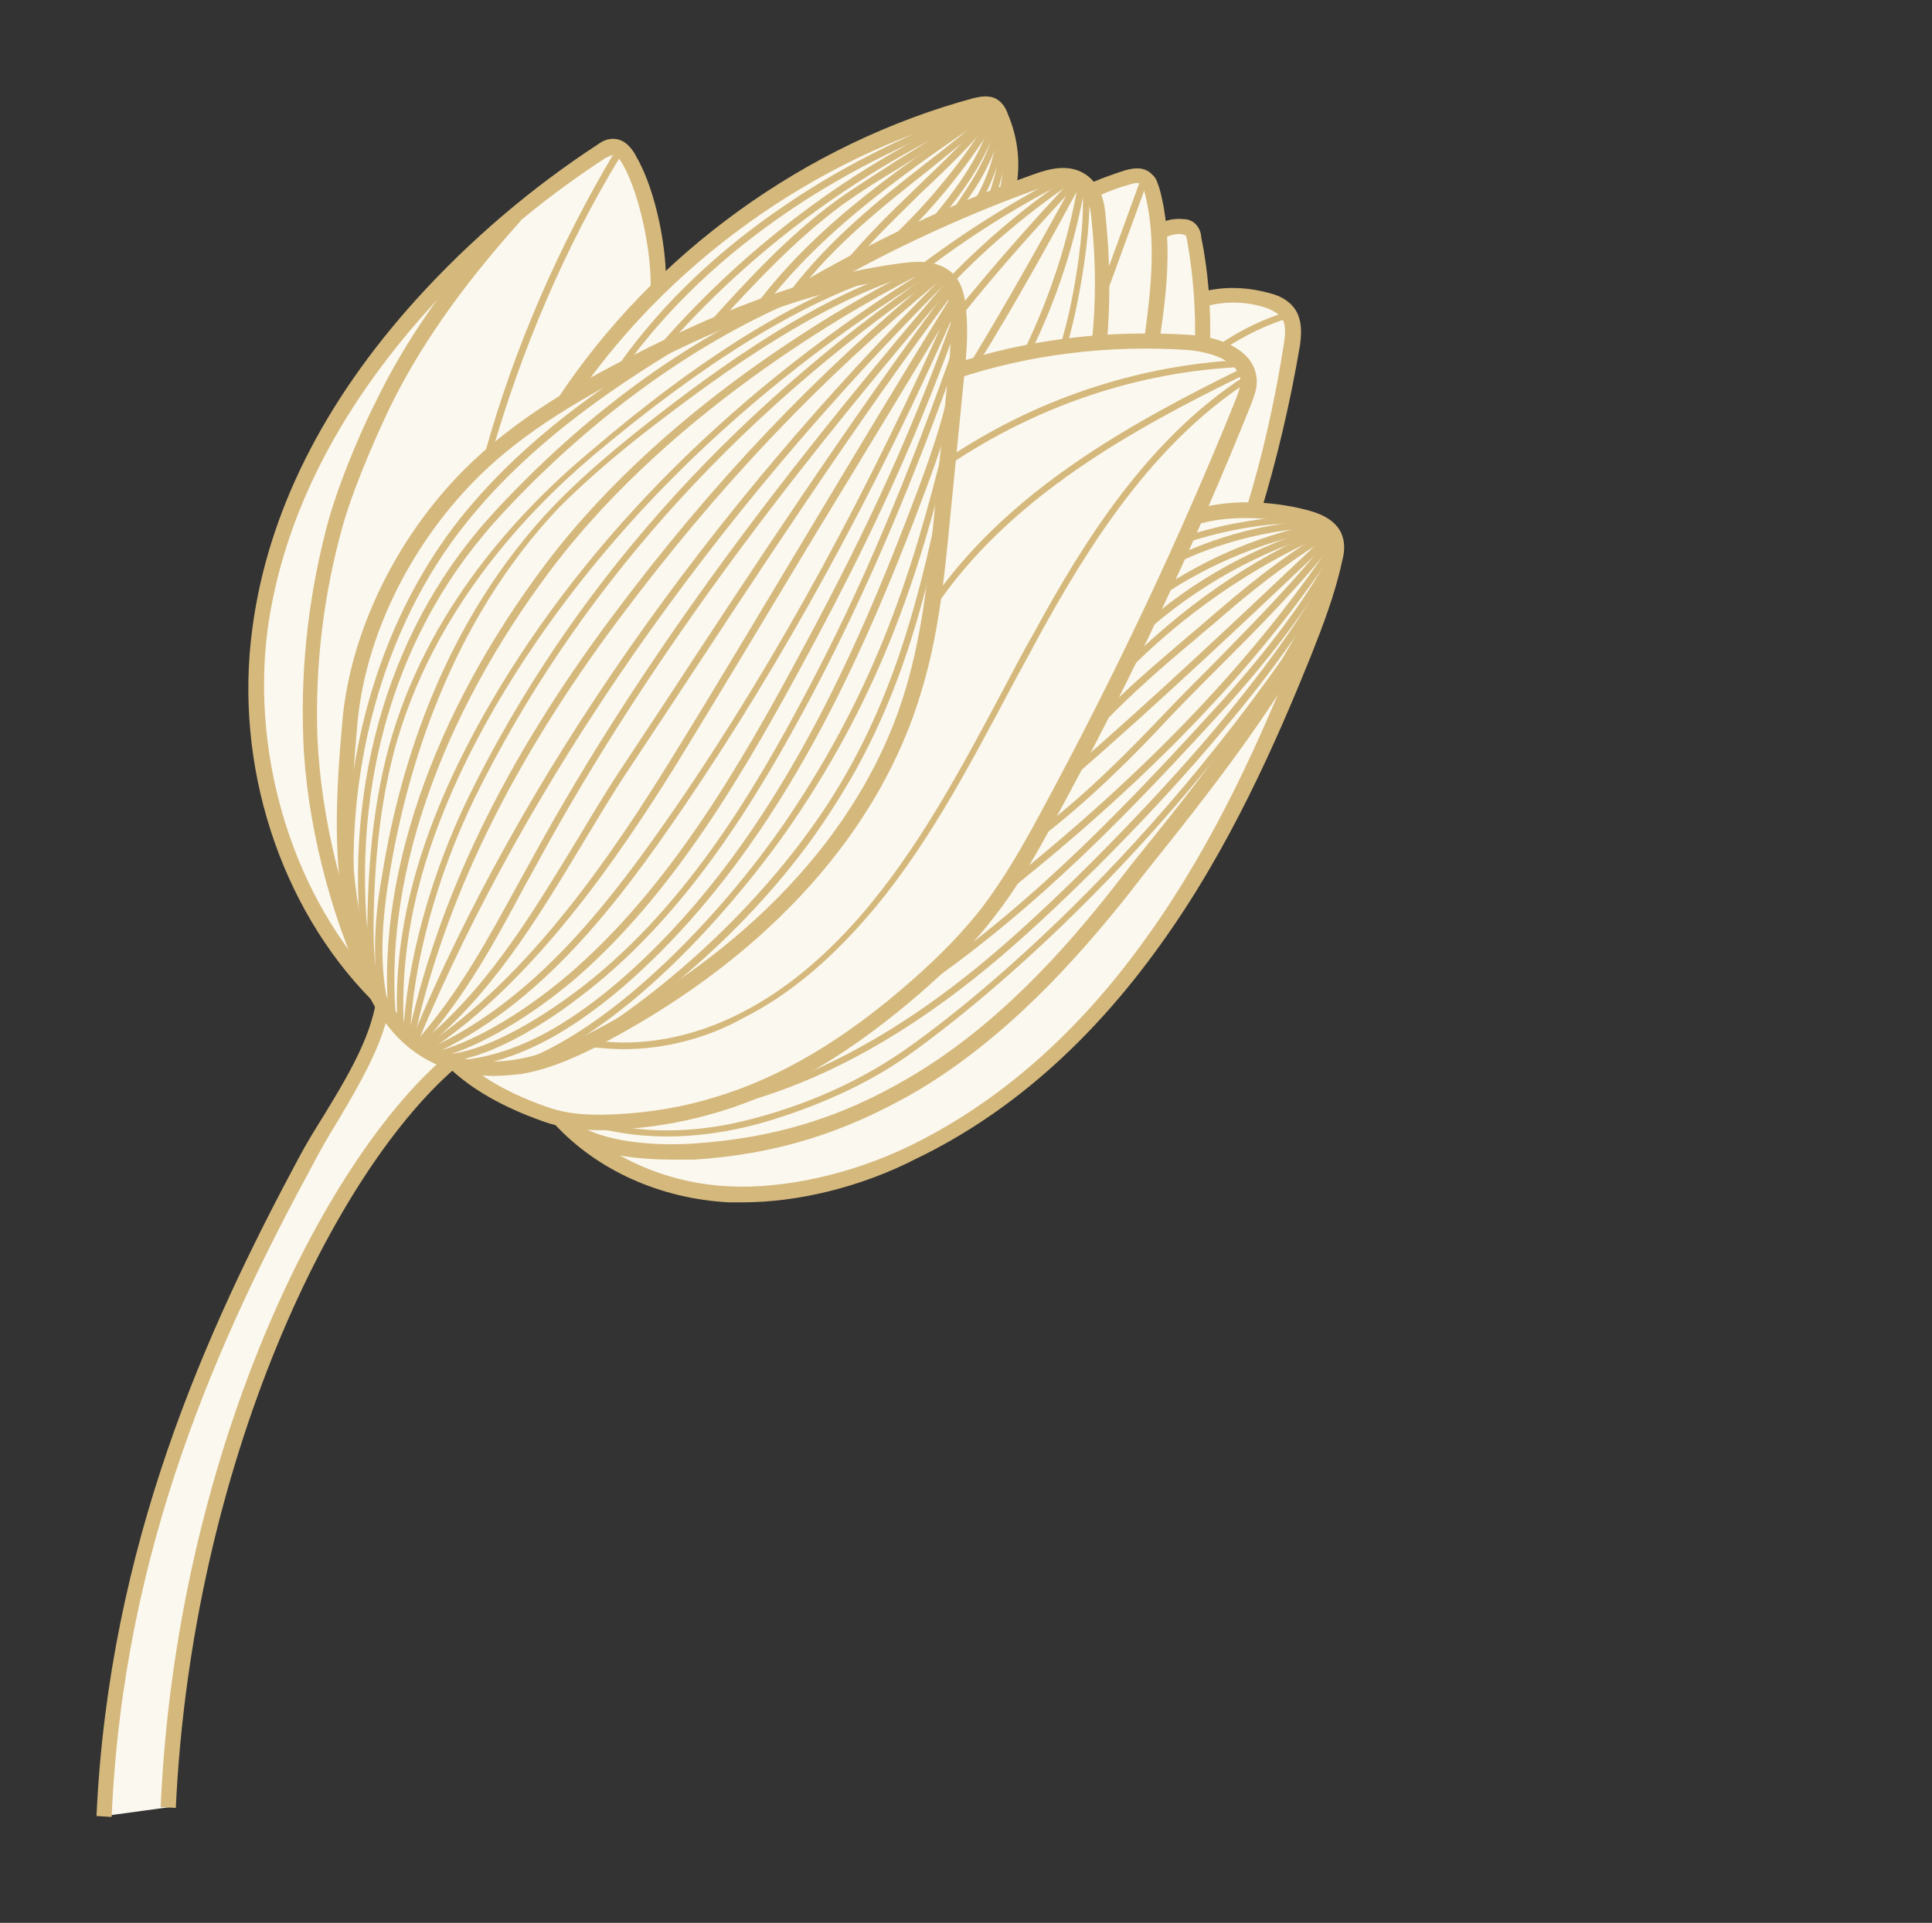 <?xml version="1.0" encoding="UTF-8"?> <svg xmlns="http://www.w3.org/2000/svg" viewBox="0 0 38 37.83" fill="none"><rect x="0" y="0" width="38" height="37.83" fill="#333333" stroke="none"/><g clip-path="url(#clip0_42_18000)"><g clip-path="url(#clip1_42_18000)"><path d="M7.576 19.275C7.576 20.502 6.682 21.623 6.016 22.85C3.966 26.652 2.266 30.752 2.056 35.728L3.335 35.553C3.651 28.685 6.559 22.815 8.995 20.8L7.576 19.275Z" fill="#FBF8EF"></path><path d="M3.458 35.569L3.16 35.552C3.458 28.701 6.331 22.778 8.872 20.693L9.065 20.921C6.577 22.971 3.773 28.806 3.458 35.569Z" fill="#D5B87C"></path><path d="M2.196 35.746L1.898 35.728C2.144 30.384 4.054 26.179 5.876 22.78C6.034 22.482 6.209 22.202 6.384 21.921C6.927 21.028 7.435 20.169 7.435 19.275H7.716C7.716 20.239 7.19 21.133 6.629 22.079C6.454 22.359 6.296 22.64 6.139 22.938C4.316 26.302 2.424 30.454 2.196 35.746Z" fill="#D5B87C"></path><path d="M22.697 18.521C23.941 16.804 24.852 14.859 25.641 12.862C25.886 12.266 26.114 11.67 26.254 11.04C26.289 10.882 26.324 10.707 26.236 10.566C26.131 10.356 25.904 10.269 25.693 10.199C25.36 10.111 25.01 10.058 24.642 10.041C24.975 8.972 25.22 7.868 25.395 6.747C25.43 6.536 25.448 6.274 25.29 6.098C25.203 5.993 25.08 5.941 24.957 5.906C24.537 5.765 24.029 5.765 23.626 5.871C23.608 5.468 23.556 5.047 23.486 4.644C23.468 4.574 23.451 4.504 23.398 4.451C23.363 4.416 23.31 4.416 23.258 4.416C23.1 4.399 22.96 4.434 22.82 4.504L22.767 4.521C22.75 4.241 22.697 3.943 22.627 3.663C22.61 3.593 22.592 3.523 22.539 3.47C22.434 3.365 22.277 3.4 22.154 3.435C21.891 3.505 21.646 3.593 21.418 3.715C21.383 3.645 21.33 3.593 21.26 3.558C20.997 3.347 20.63 3.453 20.332 3.558C19.999 3.68 20.104 3.663 19.788 3.733C19.911 3.277 19.859 2.752 19.666 2.296C19.631 2.209 19.578 2.121 19.491 2.068C19.385 2.016 19.28 2.033 19.175 2.068C16.827 2.717 14.672 3.978 12.955 5.66C12.99 4.942 12.745 3.803 12.394 3.155C12.324 3.032 12.219 2.892 12.096 2.874C12.009 2.874 11.939 2.909 11.868 2.962C10.572 3.803 9.38 4.819 8.347 5.958C6.717 7.763 5.438 9.918 5.123 12.371C4.79 14.824 5.543 17.663 7.418 19.555C7.646 20.011 7.961 20.396 8.399 20.677C8.574 20.782 8.767 20.869 8.96 20.922C9.503 21.448 10.256 21.763 10.73 21.921C10.835 21.956 10.922 21.973 11.027 22.008C11.098 22.078 11.168 22.149 11.238 22.219C11.238 22.219 11.238 22.219 11.255 22.219C12.096 23.007 13.253 23.428 14.357 23.48C15.566 23.533 16.915 23.182 17.966 22.674C19.876 21.746 21.453 20.256 22.697 18.521ZM20.034 8.797C20.051 8.797 20.051 8.797 20.034 8.797V8.797Z" fill="#FBF8EF"></path><path d="M9.713 21.167C9.205 21.167 8.715 21.044 8.312 20.799C7.558 20.343 7.05 19.45 6.805 18.188C6.559 16.909 6.594 15.753 6.735 14.176C6.892 12.441 7.786 10.584 9.135 9.234C10.134 8.236 11.395 7.517 12.517 6.957C13.901 6.256 15.758 5.415 17.808 5.169C18.089 5.134 18.457 5.134 18.72 5.362C18.93 5.555 18.982 5.853 19 6.08C19.053 6.589 19 7.079 18.947 7.57L18.685 10.216C18.579 11.337 18.457 12.511 18.124 13.597C17.318 16.331 15.145 18.766 11.974 20.466C11.448 20.746 10.87 21.027 10.239 21.132C10.064 21.149 9.889 21.167 9.713 21.167ZM18.054 5.45C17.966 5.45 17.896 5.45 17.826 5.467C15.828 5.695 14.006 6.519 12.639 7.219C11.553 7.78 10.309 8.463 9.345 9.445C8.049 10.759 7.19 12.529 7.032 14.211C6.892 15.753 6.857 16.892 7.103 18.136C7.33 19.327 7.786 20.133 8.469 20.554C8.942 20.852 9.556 20.957 10.204 20.834C10.8 20.729 11.343 20.466 11.833 20.203C14.917 18.556 17.055 16.173 17.826 13.51C18.141 12.441 18.264 11.284 18.369 10.181L18.632 7.535C18.685 7.062 18.72 6.589 18.685 6.098C18.667 5.923 18.632 5.713 18.492 5.572C18.387 5.485 18.229 5.45 18.054 5.45Z" fill="#D5B87C"></path><path d="M11.816 22.236C11.465 22.236 11.062 22.2 10.677 22.06C9.888 21.78 9.275 21.43 8.837 21.009L9.047 20.799C9.433 21.184 10.011 21.517 10.765 21.78C11.255 21.955 11.763 21.938 12.149 21.92C12.797 21.885 13.445 21.78 14.059 21.587C15.355 21.202 16.617 20.448 17.931 19.292C18.509 18.784 18.947 18.328 19.315 17.855C19.753 17.277 20.104 16.664 20.454 16.015C21.926 13.299 23.223 10.548 24.309 7.85C24.362 7.71 24.414 7.57 24.397 7.464C24.344 7.097 23.801 6.921 23.363 6.886C21.803 6.781 20.244 6.974 18.825 7.447L18.737 7.167C20.191 6.676 21.803 6.483 23.398 6.588C23.976 6.623 24.642 6.869 24.712 7.412C24.747 7.622 24.66 7.797 24.607 7.955C23.521 10.671 22.224 13.422 20.735 16.155C20.384 16.804 20.016 17.452 19.561 18.03C19.193 18.521 18.737 18.976 18.141 19.502C16.792 20.676 15.496 21.465 14.164 21.868C13.533 22.06 12.867 22.183 12.184 22.218C12.079 22.236 11.956 22.236 11.816 22.236Z" fill="#D5B87C"></path><path d="M21.768 6.8L21.471 6.765C21.558 5.976 21.558 5.153 21.471 4.347C21.453 4.102 21.401 3.839 21.208 3.699C20.998 3.541 20.7 3.611 20.419 3.716C18.807 4.294 17.265 5.03 15.811 5.889L15.653 5.626C17.125 4.767 18.685 4.014 20.314 3.436C20.647 3.313 21.05 3.208 21.383 3.453C21.663 3.664 21.733 3.997 21.751 4.312C21.839 5.153 21.839 5.994 21.768 6.8Z" fill="#D5B87C"></path><path d="M14.602 23.655C14.514 23.655 14.427 23.655 14.339 23.655C12.99 23.585 11.746 23.024 10.905 22.113L11.133 21.903C11.904 22.744 13.095 23.287 14.357 23.34C15.443 23.392 16.757 23.094 17.879 22.551C19.648 21.693 21.225 20.308 22.557 18.434C23.906 16.559 24.835 14.439 25.483 12.809C25.711 12.248 25.939 11.635 26.096 11.004C26.131 10.847 26.149 10.724 26.096 10.619C26.044 10.496 25.886 10.408 25.641 10.338C24.905 10.146 24.099 10.146 23.538 10.321L23.451 10.04C24.081 9.83 24.94 9.83 25.729 10.04C26.061 10.128 26.271 10.268 26.377 10.479C26.464 10.671 26.447 10.864 26.394 11.057C26.254 11.705 26.009 12.336 25.781 12.914C25.115 14.561 24.186 16.699 22.82 18.591C21.453 20.501 19.841 21.92 18.019 22.797C16.932 23.357 15.688 23.655 14.602 23.655Z" fill="#D5B87C"></path><path d="M7.295 19.659C5.508 17.837 4.597 15.051 4.965 12.353C5.263 10.11 6.349 7.92 8.206 5.87C9.258 4.713 10.449 3.697 11.763 2.838C11.834 2.786 11.956 2.716 12.096 2.733C12.307 2.751 12.447 2.943 12.517 3.084C12.92 3.785 13.13 4.976 13.095 5.659H12.797C12.815 5.011 12.604 3.872 12.254 3.241C12.166 3.084 12.096 3.049 12.061 3.049C12.026 3.049 11.974 3.084 11.921 3.101C10.625 3.942 9.451 4.941 8.434 6.08C6.63 8.077 5.561 10.215 5.263 12.388C4.93 14.946 5.806 17.715 7.506 19.449L7.295 19.659Z" fill="#D5B87C"></path><path d="M11.22 7.991L10.975 7.833C12.867 4.977 15.846 2.822 19.158 1.928C19.245 1.911 19.438 1.858 19.596 1.946C19.718 2.016 19.788 2.138 19.823 2.244C20.034 2.734 20.086 3.295 19.964 3.785L19.666 3.715C19.771 3.277 19.736 2.804 19.543 2.366C19.526 2.314 19.491 2.244 19.438 2.209C19.385 2.191 19.315 2.191 19.228 2.226C16.004 3.102 13.078 5.205 11.22 7.991Z" fill="#D5B87C"></path><path d="M22.802 6.729L22.504 6.694C22.627 5.766 22.767 4.732 22.504 3.751C22.487 3.698 22.469 3.645 22.452 3.628C22.417 3.593 22.329 3.593 22.224 3.628C21.979 3.698 21.733 3.786 21.506 3.908L21.365 3.645C21.611 3.523 21.874 3.435 22.136 3.348C22.224 3.33 22.487 3.242 22.662 3.435C22.75 3.505 22.767 3.61 22.802 3.698C23.083 4.697 22.942 5.783 22.802 6.729Z" fill="#D5B87C"></path><path d="M23.801 6.764H23.503C23.521 6.081 23.468 5.397 23.346 4.714C23.328 4.644 23.328 4.626 23.311 4.626C23.311 4.626 23.293 4.626 23.258 4.609C23.135 4.591 23.013 4.626 22.907 4.679L22.767 4.416C22.925 4.329 23.1 4.293 23.275 4.311C23.346 4.311 23.416 4.329 23.486 4.381C23.591 4.469 23.626 4.591 23.626 4.661C23.766 5.345 23.819 6.063 23.801 6.764Z" fill="#D5B87C"></path><path d="M24.782 10.129L24.502 10.041C24.835 8.972 25.08 7.868 25.255 6.747C25.29 6.519 25.29 6.344 25.185 6.221C25.115 6.151 25.01 6.098 24.922 6.063C24.519 5.923 24.081 5.923 23.713 6.028L23.626 5.748C24.064 5.625 24.554 5.643 25.027 5.783C25.15 5.818 25.308 5.888 25.43 6.028C25.641 6.274 25.588 6.624 25.571 6.782C25.378 7.921 25.115 9.042 24.782 10.129Z" fill="#D5B87C"></path><path d="M7.173 19.416C6.489 17.997 6.016 16.104 5.964 14.51C5.911 13.055 6.086 11.601 6.472 10.199C6.735 9.288 7.225 8.219 7.383 7.922C7.961 6.713 8.802 5.503 10.011 4.154L10.239 4.347C9.03 5.696 8.224 6.87 7.646 8.062C7.506 8.36 7.015 9.411 6.752 10.305C6.367 11.671 6.191 13.091 6.244 14.527C6.314 16.087 6.752 17.909 7.436 19.311L7.173 19.416Z" fill="#D5B87C"></path><path d="M13.218 22.814C12.622 22.814 11.693 22.744 11.15 22.341L11.325 22.095C11.834 22.463 12.85 22.551 13.638 22.498C15.198 22.393 16.512 22.008 17.879 21.202C19.613 20.186 20.945 18.679 21.909 17.452L22.277 16.979C23.468 15.507 25.098 13.475 25.921 11.635L26.201 11.757C25.36 13.632 23.713 15.682 22.522 17.172L22.154 17.645C21.173 18.871 19.806 20.413 18.036 21.465C16.617 22.288 15.268 22.709 13.656 22.814C13.568 22.814 13.41 22.814 13.218 22.814Z" fill="#D5B87C"></path><path d="M8.136 20.483L8.014 20.448C8.609 17.679 9.924 14.963 12.044 12.125C14.006 9.497 16.039 7.359 18.422 5.396L18.509 5.502C16.126 7.464 14.111 9.584 12.149 12.213C10.046 15.034 8.732 17.732 8.136 20.483Z" fill="#D5B87C"></path><path d="M9.661 8.954L9.538 8.918C10.116 6.833 10.992 4.836 12.096 2.979L12.219 3.049C11.098 4.888 10.256 6.886 9.661 8.954Z" fill="#D5B87C"></path><path d="M8.066 20.395H7.926C7.996 18.941 8.469 17.206 9.223 15.664C11.203 11.634 14.269 8.165 18.334 5.361L18.404 5.466C14.357 8.27 11.29 11.722 9.328 15.717C8.592 17.241 8.119 18.958 8.066 20.395Z" fill="#D5B87C"></path><path d="M18.369 11.985L18.264 11.915C19.771 9.672 22.241 8.323 24.449 7.236L24.502 7.359C22.311 8.428 19.841 9.777 18.369 11.985Z" fill="#D5B87C"></path><path d="M8.242 20.448L8.119 20.395C10.257 15.279 13.866 10.11 18.562 5.432L18.65 5.519C13.971 10.198 10.379 15.349 8.242 20.448Z" fill="#D5B87C"></path><path d="M7.523 19.906C7.278 18.96 7.383 17.944 7.523 17.173C7.856 15.123 8.715 12.214 10.922 9.919C11.518 9.305 12.184 8.762 12.692 8.359C14.164 7.203 16.109 5.801 18.019 5.24L18.054 5.363C16.161 5.924 14.234 7.308 12.762 8.447C12.219 8.867 11.588 9.393 10.992 9.989C8.837 12.267 7.996 15.175 7.663 17.19C7.541 17.944 7.418 18.942 7.663 19.871L7.523 19.906Z" fill="#D5B87C"></path><path d="M7.821 20.222C7.698 18.224 8.312 16.122 9.661 13.809C11.571 10.532 14.532 7.588 18.247 5.293L18.317 5.398C14.62 7.676 11.676 10.602 9.766 13.861C8.434 16.157 7.839 18.224 7.944 20.204L7.821 20.222Z" fill="#D5B87C"></path><path d="M8.277 20.588L8.171 20.501C9.03 19.537 9.608 18.451 10.186 17.399C10.344 17.119 10.502 16.821 10.659 16.541C13.025 12.301 16.021 8.586 18.632 5.52L18.737 5.607C16.126 8.674 13.13 12.371 10.782 16.593C10.624 16.874 10.467 17.172 10.309 17.452C9.748 18.503 9.153 19.607 8.277 20.588Z" fill="#D5B87C"></path><path d="M7.663 20.186C7.348 17.383 8.487 14.071 10.747 11.075C13.218 7.816 17.003 5.783 18.106 5.24L18.159 5.363C17.073 5.906 13.323 7.939 10.87 11.163C8.627 14.124 7.506 17.401 7.803 20.169L7.663 20.186Z" fill="#D5B87C"></path><path d="M8.382 20.712L8.312 20.607C10.432 19.222 12.096 16.717 13.183 14.965C14.146 13.405 14.987 11.986 15.881 10.496C16.775 9.007 17.703 7.448 18.772 5.73L18.895 5.801C17.843 7.535 16.915 9.077 16.004 10.567C15.11 12.056 14.269 13.458 13.305 15.035C12.201 16.804 10.519 19.31 8.382 20.712Z" fill="#D5B87C"></path><path d="M11.325 20.728L11.255 20.606C13.235 19.432 15.11 17.627 16.301 15.787C17.475 13.965 18.036 12.037 18.509 9.689L18.632 9.725C18.159 12.072 17.598 14.017 16.407 15.857C15.233 17.732 13.323 19.537 11.325 20.728Z" fill="#D5B87C"></path><path d="M8.469 20.765L8.417 20.642C10.572 19.661 12.061 17.663 13.305 15.859C15.303 12.95 17.125 9.586 18.755 5.871L18.877 5.924C17.248 9.638 15.408 13.003 13.411 15.929C12.166 17.751 10.66 19.766 8.469 20.765Z" fill="#D5B87C"></path><path d="M10.116 21.062L10.081 20.94C12.026 20.309 14.322 17.891 15.618 15.911C17.388 13.23 18.071 10.829 18.702 8.201L18.825 8.236C18.194 10.882 17.511 13.283 15.723 15.981C14.707 17.523 12.377 20.326 10.116 21.062Z" fill="#D5B87C"></path><path d="M8.522 20.834L8.487 20.711C9.223 20.553 10.239 19.975 11.185 19.169C13.148 17.487 14.549 15.086 15.793 12.756C17.143 10.25 17.984 8.375 18.807 6.062L18.93 6.115C18.106 8.428 17.265 10.32 15.916 12.826C14.655 15.174 13.253 17.592 11.273 19.292C10.309 20.098 9.275 20.676 8.522 20.834Z" fill="#D5B87C"></path><path d="M8.697 20.886V20.746C9.31 20.746 10.274 20.29 11.29 19.537C13.393 17.977 14.795 15.647 15.881 13.579C16.932 11.599 17.843 9.444 18.842 6.588L18.965 6.64C17.966 9.497 17.038 11.652 15.986 13.649C14.882 15.734 13.463 18.082 11.343 19.659C10.87 20.027 9.608 20.886 8.697 20.886Z" fill="#D5B87C"></path><path d="M8.82 21.009V20.869C9.871 20.851 10.957 20.343 12.149 19.327C15.11 16.786 16.792 13.001 18.054 9.637C18.334 8.884 18.597 8.13 18.72 7.359L18.86 7.377C18.737 8.165 18.474 8.919 18.194 9.672C16.932 13.054 15.233 16.839 12.254 19.415C11.027 20.466 9.906 20.991 8.82 21.009Z" fill="#D5B87C"></path><path d="M8.294 20.676L8.206 20.571C9.538 19.52 10.432 18.031 11.308 16.594C11.606 16.103 11.903 15.595 12.219 15.122L13.007 13.93C14.9 11.039 16.687 8.323 18.684 5.625L18.79 5.713C16.792 8.393 15.022 11.109 13.13 13.983L12.341 15.175C12.026 15.648 11.728 16.156 11.43 16.646C10.554 18.101 9.643 19.608 8.294 20.676Z" fill="#D5B87C"></path><path d="M7.4 19.573C7.225 19.118 7.208 18.627 7.225 18.154C7.243 16.787 7.383 15.684 7.646 14.702C8.382 12.004 10.204 10.059 11.606 8.885C13.796 7.01 15.688 5.854 17.353 5.311L17.388 5.433C15.741 5.959 13.866 7.115 11.676 8.955C10.291 10.129 8.504 12.057 7.768 14.72C7.505 15.701 7.365 16.787 7.348 18.154C7.348 18.61 7.348 19.1 7.523 19.521L7.4 19.573Z" fill="#D5B87C"></path><path d="M7.208 19.309C6.665 15.998 7.453 12.773 9.398 10.443C9.661 10.128 9.976 9.795 10.344 9.427C12.219 7.569 14.252 6.238 16.407 5.467L16.459 5.589C14.339 6.343 12.307 7.675 10.449 9.514C10.081 9.882 9.783 10.198 9.521 10.513C7.576 12.826 6.805 16.015 7.348 19.274L7.208 19.309Z" fill="#D5B87C"></path><path d="M6.875 18.172C6.577 15.245 7.4 12.267 9.065 10.182C10.397 8.517 12.201 7.343 13.621 6.52L13.691 6.642C12.289 7.466 10.502 8.622 9.17 10.287C7.523 12.337 6.717 15.281 7.015 18.172H6.875Z" fill="#D5B87C"></path><path d="M18.667 9.148L18.597 9.043C20.332 7.869 22.347 7.185 24.432 7.08V7.22C22.382 7.308 20.384 7.991 18.667 9.148Z" fill="#D5B87C"></path><path d="M12.271 20.641C12.061 20.641 11.868 20.624 11.658 20.606L11.676 20.466C12.604 20.606 13.638 20.413 14.584 19.923C15.408 19.502 16.179 18.872 16.915 18.03C18.071 16.699 18.912 15.104 19.736 13.562C19.929 13.194 20.121 12.826 20.332 12.458C21.313 10.654 22.574 8.639 24.467 7.412L24.537 7.517C22.662 8.744 21.418 10.724 20.437 12.511C20.244 12.879 20.034 13.247 19.841 13.615C19.017 15.157 18.176 16.769 17.002 18.101C16.249 18.959 15.46 19.607 14.619 20.028C13.901 20.431 13.06 20.641 12.271 20.641Z" fill="#D5B87C"></path><path d="M18.159 5.345L18.071 5.24C19 4.539 19.981 3.926 21.015 3.4L21.068 3.523C20.051 4.031 19.07 4.644 18.159 5.345Z" fill="#D5B87C"></path><path d="M18.72 5.591L18.632 5.503C19.386 4.715 20.227 4.014 21.12 3.418L21.19 3.523C20.297 4.119 19.456 4.82 18.72 5.591Z" fill="#D5B87C"></path><path d="M18.895 6.239L18.79 6.152C19.543 5.223 20.331 4.329 21.155 3.453L21.26 3.541C20.437 4.417 19.631 5.31 18.895 6.239Z" fill="#D5B87C"></path><path d="M19.21 7.203L19.088 7.133C19.824 5.924 20.524 4.662 21.19 3.453L21.313 3.523C20.647 4.75 19.964 5.994 19.21 7.203Z" fill="#D5B87C"></path><path d="M20.262 6.956L20.139 6.903C20.647 5.852 21.015 4.748 21.208 3.592L21.348 3.609C21.155 4.766 20.787 5.887 20.262 6.956Z" fill="#D5B87C"></path><path d="M20.98 6.816L20.857 6.781C21.155 5.87 21.4 4.1 21.26 3.574L21.383 3.539C21.541 4.117 21.243 5.957 20.98 6.816Z" fill="#D5B87C"></path><path d="M22.448 3.496L21.632 5.734L21.764 5.782L22.58 3.544L22.448 3.496Z" fill="#D5B87C"></path><path d="M13.13 22.359C12.657 22.359 12.219 22.306 11.798 22.201L11.833 22.079C12.762 22.324 13.831 22.289 14.935 21.974C16.021 21.676 16.985 21.22 17.791 20.659C18.527 20.151 22.417 17.295 25.956 11.881L26.061 11.951C22.504 17.383 18.597 20.239 17.861 20.765C17.037 21.343 16.056 21.781 14.97 22.096C14.339 22.271 13.708 22.359 13.13 22.359Z" fill="#D5B87C"></path><path d="M13.883 21.867L13.866 21.745C15.776 21.359 17.651 20.378 19.578 18.731C20.892 17.61 22.662 15.805 23.889 14.351C25.045 12.966 25.781 11.897 26.219 10.986L26.342 11.039C25.904 11.968 25.168 13.054 23.994 14.438C22.767 15.91 20.98 17.715 19.666 18.836C17.703 20.501 15.811 21.482 13.883 21.867Z" fill="#D5B87C"></path><path d="M18.159 19.416L18.089 19.311C20.437 17.681 22.259 15.736 24.081 13.739C24.625 13.125 25.641 11.934 26.236 10.76L26.359 10.812C25.764 12.004 24.73 13.213 24.187 13.826C22.347 15.841 20.507 17.786 18.159 19.416Z" fill="#D5B87C"></path><path d="M19.823 17.54L19.736 17.435C22.574 15.175 24.695 12.932 26.236 10.619L26.342 10.689C24.817 13.02 22.68 15.262 19.823 17.54Z" fill="#D5B87C"></path><path d="M20.524 16.436L20.437 16.331C21.365 15.63 22.242 14.736 22.907 14.035C23.223 13.703 23.538 13.387 23.854 13.072C24.642 12.266 25.465 11.442 26.219 10.479L26.324 10.566C25.571 11.53 24.747 12.353 23.941 13.159C23.626 13.475 23.31 13.79 22.995 14.123C22.347 14.824 21.453 15.718 20.524 16.436Z" fill="#D5B87C"></path><path d="M21.12 15.28L21.032 15.174C22.75 13.685 24.432 12.091 26.061 10.549L26.131 10.479L26.219 10.584L26.149 10.654C24.519 12.196 22.837 13.79 21.12 15.28Z" fill="#D5B87C"></path><path d="M21.681 14.246L21.576 14.158C22.171 13.527 22.767 13.037 23.398 12.493C23.591 12.336 23.783 12.16 23.994 11.985C24.782 11.302 25.483 10.794 26.131 10.408L26.201 10.531C25.553 10.916 24.852 11.424 24.081 12.09C23.889 12.266 23.678 12.423 23.486 12.598C22.855 13.124 22.277 13.632 21.681 14.246Z" fill="#D5B87C"></path><path d="M22.084 13.299L21.996 13.212C23.205 11.968 24.572 11.021 26.061 10.373L26.114 10.496C24.642 11.144 23.275 12.073 22.084 13.299Z" fill="#D5B87C"></path><path d="M22.487 12.476L22.399 12.37C23.451 11.407 24.747 10.706 26.114 10.32L26.149 10.443C24.8 10.828 23.538 11.529 22.487 12.476Z" fill="#D5B87C"></path><path d="M22.855 11.722L22.785 11.617C23.766 10.951 24.905 10.478 26.079 10.268L26.096 10.408C24.94 10.618 23.818 11.074 22.855 11.722Z" fill="#D5B87C"></path><path d="M23.083 11.109L23.03 10.986C23.924 10.548 24.922 10.285 25.921 10.232V10.373C24.957 10.425 23.959 10.67 23.083 11.109Z" fill="#D5B87C"></path><path d="M23.293 10.69L23.258 10.567C24.099 10.287 24.992 10.146 25.869 10.146V10.287C24.992 10.269 24.134 10.409 23.293 10.69Z" fill="#D5B87C"></path><path d="M12.307 7.202L12.201 7.132C13.042 5.958 14.146 4.907 15.478 4.013C16.634 3.225 18.001 2.559 19.526 1.998L19.578 2.121C18.071 2.681 16.705 3.347 15.566 4.118C14.234 5.012 13.148 6.046 12.307 7.202Z" fill="#D5B87C"></path><path d="M13.025 6.922L12.937 6.834C14.725 4.767 16.985 3.102 19.508 2.033L19.561 2.156C17.072 3.225 14.812 4.854 13.025 6.922Z" fill="#D5B87C"></path><path d="M14.041 6.449L13.936 6.361C14.707 5.503 15.513 4.626 16.477 3.926C16.845 3.663 17.248 3.417 17.616 3.172L19.491 2.016L19.561 2.121L17.703 3.295C17.318 3.523 16.932 3.768 16.564 4.031C15.618 4.732 14.812 5.608 14.041 6.449Z" fill="#D5B87C"></path><path d="M15.023 6.046L14.9 5.958C16.126 4.346 17.826 3.207 19.473 2.104L19.543 2.209C17.931 3.313 16.232 4.451 15.023 6.046Z" fill="#D5B87C"></path><path d="M15.671 5.783L15.566 5.696C16.302 4.732 17.248 3.961 18.194 3.225C18.65 2.875 19.105 2.507 19.526 2.121L19.613 2.226C19.175 2.612 18.72 2.98 18.264 3.348C17.353 4.066 16.389 4.837 15.671 5.783Z" fill="#D5B87C"></path><path d="M16.687 5.293L16.582 5.205C17.02 4.662 17.528 4.171 18.019 3.698C18.527 3.208 19.07 2.699 19.508 2.139L19.613 2.226C19.158 2.804 18.632 3.313 18.106 3.803C17.633 4.276 17.125 4.749 16.687 5.293Z" fill="#D5B87C"></path><path d="M17.581 4.837L17.476 4.732C18.282 3.979 18.982 3.12 19.543 2.174L19.666 2.244C19.088 3.208 18.387 4.084 17.581 4.837Z" fill="#D5B87C"></path><path d="M18.299 4.557L18.194 4.469C18.72 3.821 19.315 3.103 19.526 2.227L19.648 2.262C19.455 3.155 18.842 3.891 18.299 4.557Z" fill="#D5B87C"></path><path d="M18.86 4.172L18.755 4.102C18.947 3.821 19.14 3.541 19.298 3.225C19.473 2.893 19.561 2.56 19.578 2.262H19.718C19.701 2.577 19.596 2.928 19.42 3.278C19.263 3.611 19.052 3.891 18.86 4.172Z" fill="#D5B87C"></path><path d="M19.228 4.083L19.123 4.013C19.42 3.539 19.596 2.996 19.631 2.453H19.771C19.718 3.031 19.543 3.592 19.228 4.083Z" fill="#D5B87C"></path><path d="M19.561 3.908L19.438 3.855C19.596 3.435 19.683 2.997 19.666 2.541H19.806C19.806 3.014 19.736 3.487 19.561 3.908Z" fill="#D5B87C"></path><path d="M24.046 6.886L23.976 6.781C24.414 6.483 24.887 6.255 25.378 6.115L25.413 6.238C24.922 6.378 24.467 6.606 24.046 6.886Z" fill="#D5B87C"></path></g></g><defs><clipPath id="clip0_42_18000"><rect width="9.5" height="9.457" fill="white" transform="scale(4)"></rect></clipPath><clipPath id="clip1_42_18000"><rect width="9.5" height="9.457" fill="white" transform="scale(4)"></rect></clipPath></defs></svg> 
